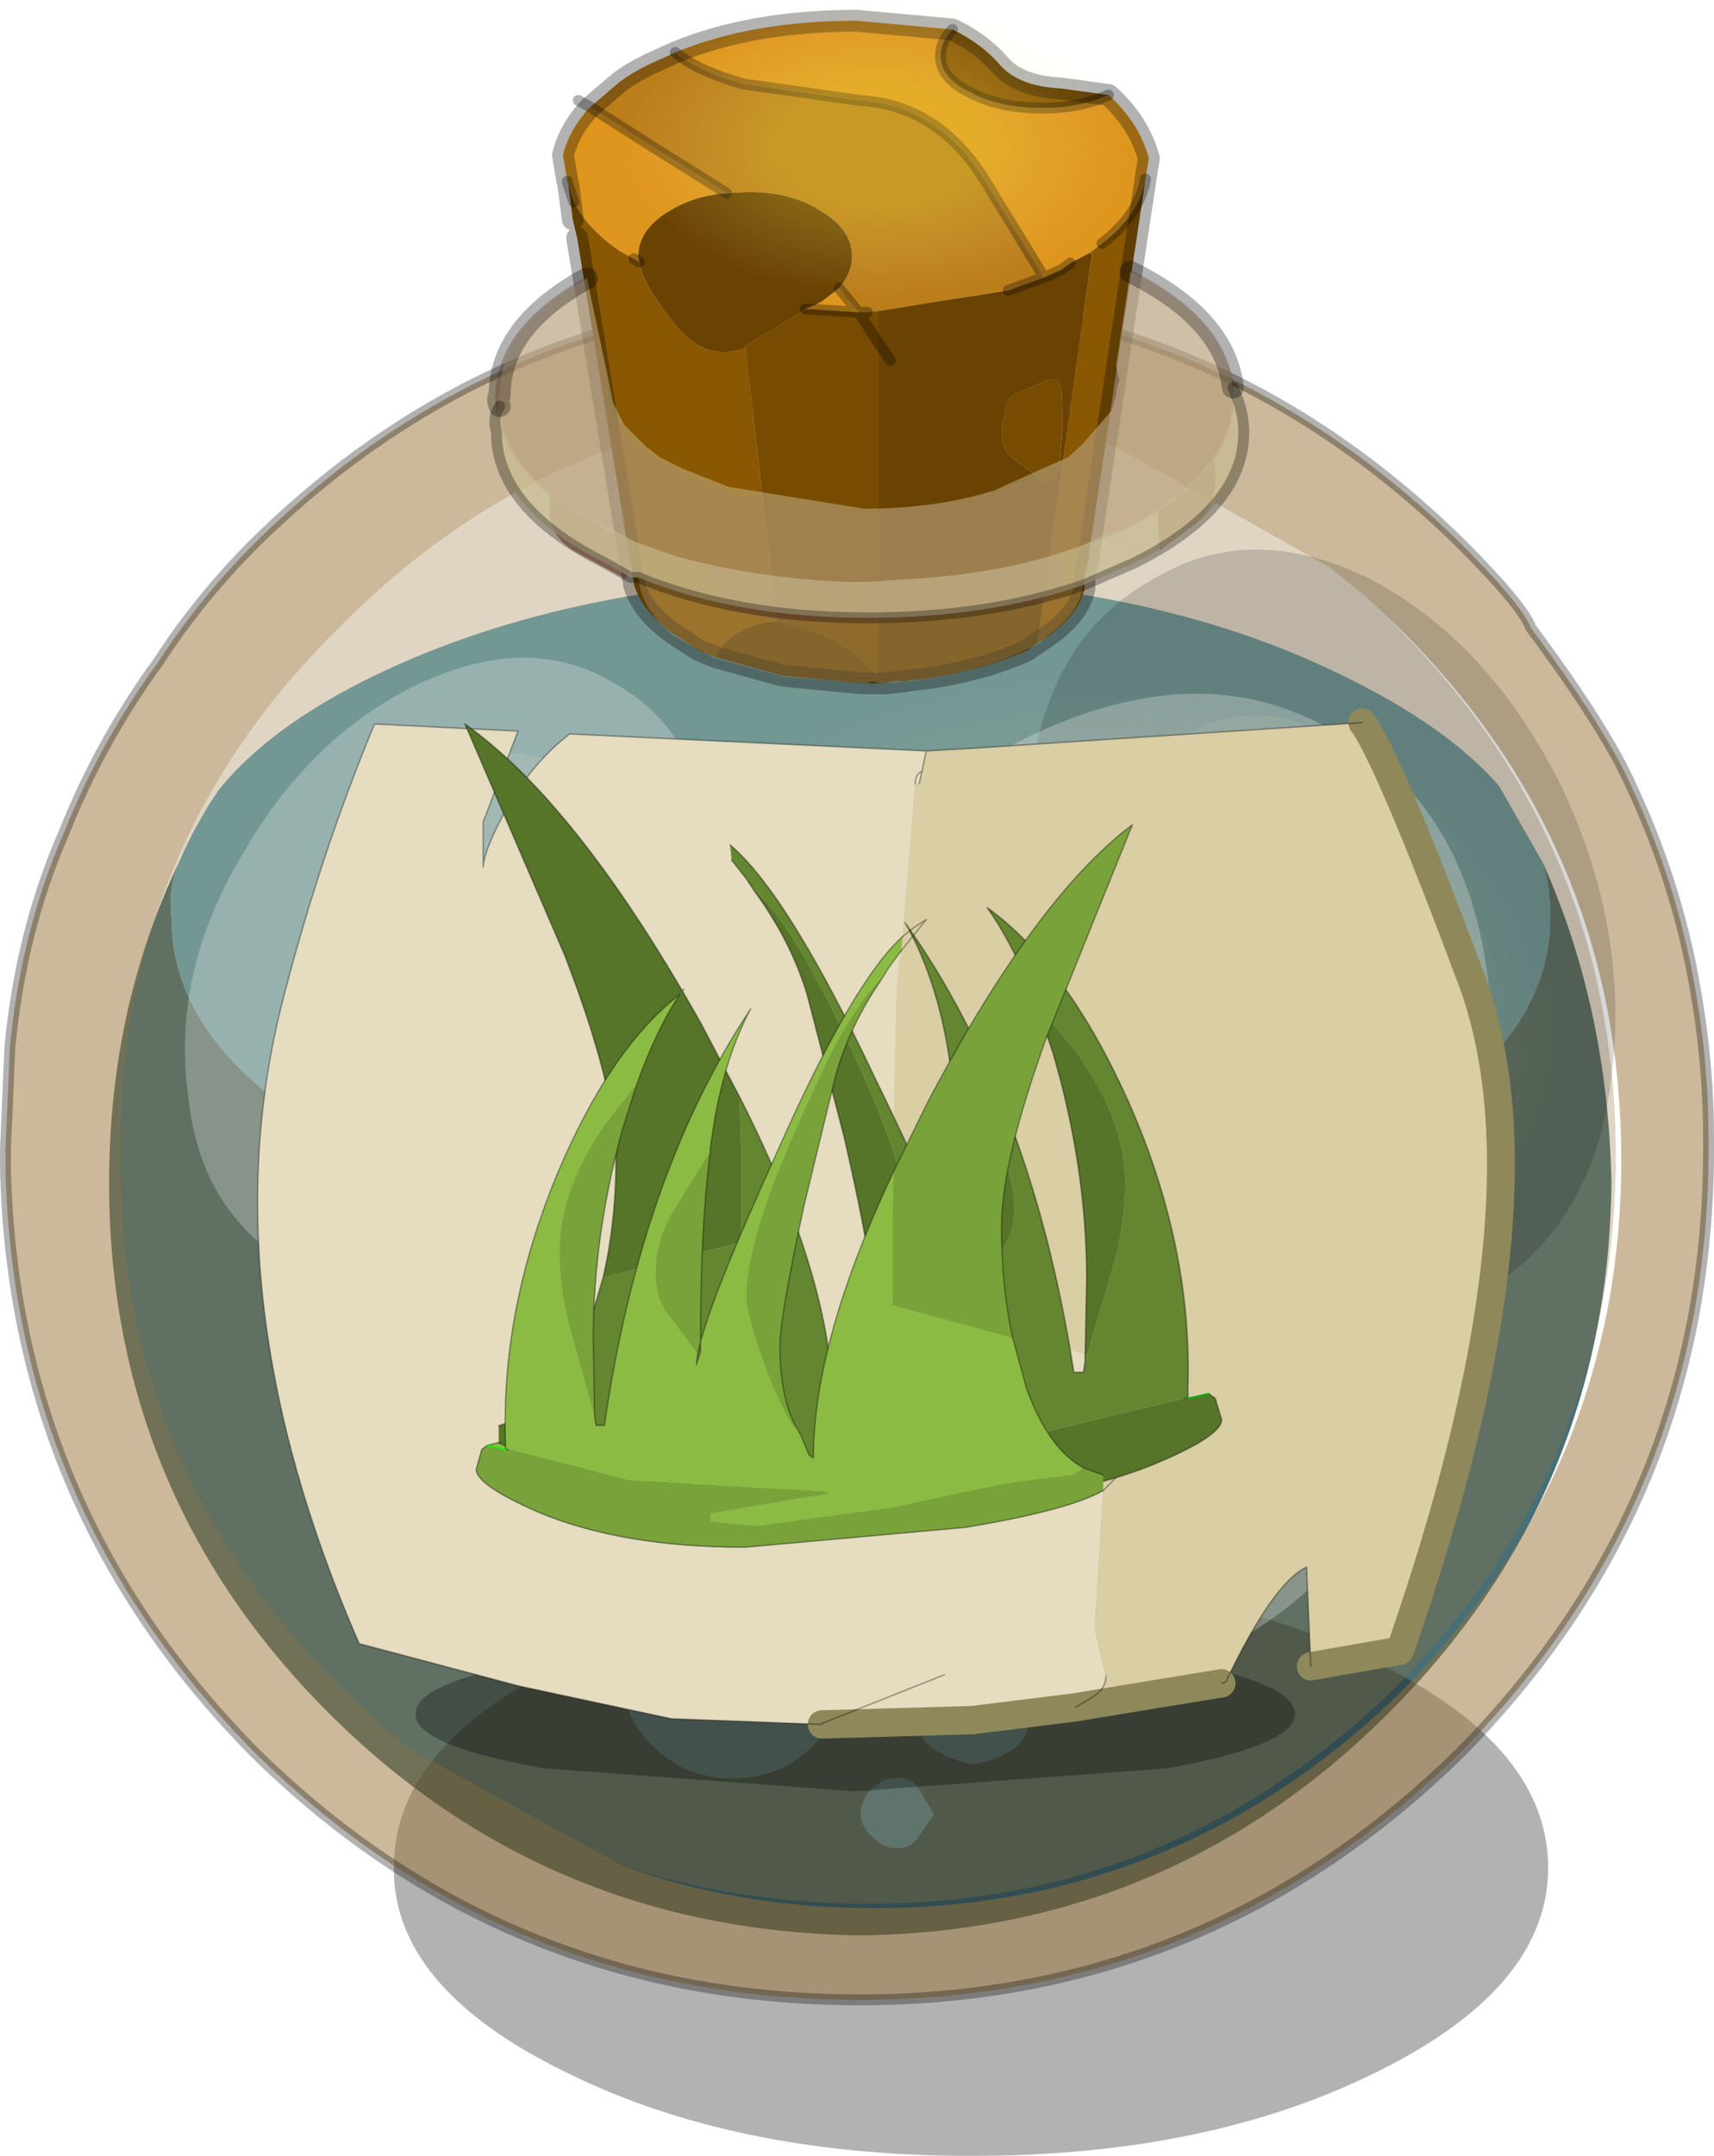 <?xml version="1.0"?>
<svg xmlns="http://www.w3.org/2000/svg" xmlns:xlink="http://www.w3.org/1999/xlink" width="78.55px" height="98.75px"><g transform="matrix(1, 0, 0, 1, -193, -134.05)"><use xlink:href="#object-0" width="68.85" height="62.2" transform="matrix(1, 0, 0, 1, 198, 160.5)"/><use xlink:href="#object-1" width="52.9" height="26.45" transform="matrix(1, 0, 0, 1, 211.05, 206.35)" filter="url(#filter-object-1)"/><use xlink:href="#object-3" width="78.55" height="91.4" transform="matrix(1, 0, 0, 1, 193, 134.5)"/><use xlink:href="#object-4" width="354" height="177" transform="matrix(0.123, 0, 0, 0.183, 221.3, 165.05)" style="mix-blend-mode: lighten"/><use xlink:href="#object-6" width="354" height="177" transform="matrix(0.064, 0, 0, 0.076, 221.9, 134.05)" style="mix-blend-mode: lighten"/><use xlink:href="#object-8" width="354" height="177" transform="matrix(0.021, 0, 0, 0.054, 245.65, 176)" style="mix-blend-mode: lighten"/><use xlink:href="#object-10" width="45.1" height="36.35" transform="matrix(1.277, 0, 0, 1.298, 204.8, 166.5)" style="mix-blend-mode: hard-light"/></g><defs><g transform="matrix(1, 0, 0, 1, -198, -160.5)" id="object-0"><path fill-rule="evenodd" fill="#63a6ba" stroke="none" d="M245.3 173.2Q245.5 174.7 246.65 175.2L247.65 175.55L250.3 175.9Q252.5 175.9 254.15 175.2Q255.85 174.55 255.85 172.2Q255.85 170.05 254.35 168.35Q252.65 166.85 250.5 166.85Q248.3 166.85 246.65 168.35Q245.15 170.05 245.15 172.2L245.3 173.2M201.2 173.55Q202 171.7 203.05 170.2Q205.35 167.35 210.05 165.05Q219.4 160.5 232.45 160.5Q245.5 160.5 254.65 165.05Q259.35 167.35 261.7 170.05L263.7 173.55Q264.05 174.7 264.05 176.05Q264.05 182.6 254.65 187.1Q245.5 191.6 232.45 191.6Q219.4 191.6 210.05 187.1Q200.85 182.6 200.85 176.05Q200.7 174.7 201.2 173.55M215.4 168.55Q212.2 168.35 210.05 170.55Q207.85 172.9 207.85 176.05Q207.85 179.05 209.9 180.25Q211.9 181.05 215.05 181.05Q218.25 181.05 220.55 180.25L221.4 179.75Q222.9 178.4 222.9 176.05Q222.9 173.9 222.1 172.4L220.75 170.55Q218.55 168.35 215.4 168.55M222.1 207.8Q222.1 207.65 222.25 207.65Q222.4 207.15 222.9 206.65Q224.4 205.15 226.6 205.15Q228.75 205.15 230.25 206.65Q231.75 208.15 231.75 210.15L231.75 210.3Q231.75 212.5 230.25 214Q228.75 215.5 226.6 215.5Q224.4 215.5 222.9 214Q221.4 212.5 221.4 210.3Q221.4 208.8 222.1 207.8M232.95 216Q233.45 215.5 234.1 215.5Q234.8 215.5 235.1 216L235.8 217.15L235.1 218.15Q234.8 218.7 234.1 218.7Q233.45 218.7 232.95 218.15Q232.45 217.65 232.45 217.15Q232.45 216.5 232.95 216M240.45 212Q240.3 213.15 239.65 214Q238.8 214.65 237.6 214.85Q236.45 214.65 235.6 214Q234.95 213.35 234.95 212.65L234.8 212Q234.8 210.8 235.6 210Q236.45 209.15 237.6 209.3Q237.8 209.15 237.95 209.3Q238.95 209.3 239.65 210Q240.3 210.8 240.45 212"/><path fill-rule="evenodd" fill="#79b3c4" stroke="none" d="M245.3 173.2L245.15 172.2Q245.15 170.05 246.65 168.35Q248.3 166.85 250.5 166.85Q252.65 166.85 254.35 168.35Q255.85 170.05 255.85 172.2Q255.85 174.55 254.15 175.2Q252.5 175.9 250.3 175.9L247.65 175.55L246.65 175.2Q245.5 174.7 245.3 173.2M215.4 168.55Q218.55 168.35 220.75 170.55L222.1 172.4Q222.9 173.9 222.9 176.05Q222.9 178.4 221.4 179.75L220.55 180.25Q218.25 181.05 215.05 181.05Q211.9 181.05 209.9 180.25Q207.85 179.05 207.85 176.05Q207.85 172.9 210.05 170.55Q212.2 168.35 215.4 168.55"/><path fill-rule="evenodd" fill="#476f75" stroke="none" d="M263.7 173.55Q266.7 180.25 266.85 188.25Q266.7 202.45 256.65 212.5Q246.65 222.5 232.45 222.7Q218.05 222.5 208.05 212.5Q198 202.45 198 188.25Q198 180.25 201.2 173.55Q200.7 174.7 200.85 176.05Q200.85 182.6 210.05 187.1Q219.4 191.6 232.45 191.6Q245.5 191.6 254.65 187.1Q264.05 182.6 264.05 176.05Q264.05 174.7 263.7 173.55M222.1 207.8Q221.4 208.8 221.4 210.3Q221.4 212.5 222.9 214Q224.4 215.5 226.6 215.5Q228.75 215.5 230.25 214Q231.75 212.5 231.75 210.3L231.75 210.15Q231.75 208.15 230.25 206.65Q228.75 205.15 226.6 205.15Q224.4 205.15 222.9 206.65Q222.4 207.15 222.25 207.65L222.1 207.5L222.1 207.8M232.95 216Q232.45 216.5 232.45 217.15Q232.45 217.65 232.95 218.15Q233.45 218.7 234.1 218.7Q234.8 218.7 235.1 218.15L235.8 217.15L235.1 216Q234.8 215.5 234.1 215.5Q233.45 215.5 232.95 216M240.45 212Q240.3 210.8 239.65 210Q238.95 209.3 237.95 209.3Q237.8 209.15 237.6 209.3Q236.45 209.15 235.6 210Q234.8 210.8 234.8 212L234.95 212.65Q234.95 213.35 235.6 214Q236.45 214.65 237.6 214.85Q238.8 214.65 239.65 214Q240.3 213.15 240.45 212"/></g><g transform="matrix(1, 0, 0, 1, 0, 0)" id="object-1"><use xlink:href="#object-2" width="52.9" height="26.45" transform="matrix(1, 0, 0, 1, 0, 0)"/></g><g transform="matrix(1, 0, 0, 1, 0, 0)" id="object-2"><path fill-rule="evenodd" fill="#000000" fill-opacity="0.302" stroke="none" d="M52.9 13.25Q52.9 18.7 45.15 22.55Q37.4 26.45 26.45 26.45Q15.5 26.45 7.75 22.55Q-0.05 18.7 0 13.25Q-0.05 7.75 7.75 3.9Q15.5 0 26.45 0Q37.4 0 45.15 3.9Q52.9 7.75 52.9 13.25"/></g><g transform="matrix(1, 0, 0, 1, -193, -134.5)" id="object-3"><path fill-rule="evenodd" fill="#997539" fill-opacity="0.502" stroke="none" d="M200.3 164.3Q202.15 161.45 204.65 158.95Q216.15 147.6 232.4 147.6Q248.4 147.6 259.95 158.95Q262.8 161.8 263.15 162.8Q266.65 167.5 267.8 170.15Q270 174.85 270.8 180Q271.3 183.05 271.3 186.2L271.3 186.7Q271.3 202.75 259.95 214.3Q248.4 225.65 232.4 225.65Q216.15 225.65 204.65 214.3Q193.6 203.1 193.25 187.55L193.25 186.7L193.45 182.05Q193.95 176.7 195.95 172.15Q197.6 168 200.3 164.3M255.55 161.35L253.95 160.05L244.2 154.55Q238.85 152.6 232.8 152.6Q218.6 152.6 208.55 162.8Q198.35 172.8 198.55 187Q198.35 201.05 208.55 211.25L210.25 212.85L211.7 214.1L221.5 219.5Q226.85 221.45 233.05 221.45Q247.1 221.45 257.3 211.45Q267.3 201.25 267.3 187.2Q267.3 173 257.3 163L255.55 161.35"/><path fill-rule="evenodd" fill="#997539" fill-opacity="0.302" stroke="none" d="M221.5 219.5L211.7 214.1L210.25 212.85L208.55 211.25Q198.35 201.05 198.55 187Q198.35 172.8 208.55 162.8Q218.6 152.6 232.8 152.6Q238.85 152.6 244.2 154.55L253.95 160.05L255.55 161.35L257.05 162.8Q267.05 172.8 267.05 187Q267.05 201.05 257.05 211.25Q246.85 221.25 232.8 221.25Q226.8 221.25 221.5 219.5"/><path fill="none" stroke="#000000" stroke-opacity="0.302" stroke-width="0.5" stroke-linecap="round" stroke-linejoin="round" d="M200.3 164.3Q197.6 168 195.95 172.15Q193.95 176.7 193.45 182.05L193.25 186.7L193.25 187.55Q193.6 203.1 204.65 214.3Q216.15 225.65 232.4 225.65Q248.4 225.65 259.95 214.3Q271.3 202.75 271.3 186.7L271.3 186.2Q271.3 183.05 270.8 180Q270 174.85 267.8 170.15Q266.65 167.5 263.15 162.8Q262.8 161.8 259.95 158.95Q248.4 147.6 232.4 147.6Q216.15 147.6 204.65 158.95Q202.15 161.45 200.3 164.3"/><path fill-rule="evenodd" fill="#de961e" stroke="none" d="M236.65 135.4Q236.1 135.95 236.1 136.6Q236.1 137.65 237.5 138.3Q238.8 139 240.8 139Q242.5 139 243.8 138.4Q245.2 139.65 245.65 141.3L245.5 142.25Q245.2 143.9 243.5 145.2L243.05 145.55L242.9 145.65L242.05 146.1L241.65 146.4L240.85 146.75L238.1 142.25Q235.95 138.85 232.4 138.65L227.1 137.9Q224.95 137.3 223.95 136.45Q227.45 135 232.25 135L236.65 135.4M220.05 138.95L222.95 140.8L226.3 142.9Q224.85 143 223.7 143.7Q222.25 144.55 222.25 145.8L222.3 146.05L222.05 145.9L221.4 145.55Q219.9 144.5 219.3 143.3L219.05 142.55L219 142.35L218.8 141.15Q219.1 139.95 220.05 138.95M231.45 147.25L232.35 148.35L232.25 148.35L229.95 148.2L229.9 148.2L230.4 148L230.5 147.95L230.55 147.9L230.6 147.9L231.45 147.25"/><path fill-rule="evenodd" fill="#8a5702" stroke="none" d="M243.8 138.4Q242.5 139 240.8 139Q238.8 139 237.5 138.3Q236.1 137.65 236.1 136.6Q236.1 135.95 236.65 135.4Q238 136.05 238.85 137.05Q239.7 138 241.6 138.1L243.8 138.4M242.9 145.65L243.05 145.55L243.5 145.2Q245.2 143.9 245.5 142.25L242.95 159.1L242.9 159.6L242.7 160.45L242.7 161Q242.45 162.2 241 163.2L240.55 163.5L243.05 145.65L242.9 145.65M222.3 146.05Q222.45 147.1 223.9 148.85Q225.3 150.65 227.1 150L227.15 149.9L228.6 162.5L228.55 162.5Q227.5 162.6 226.7 163.1Q226.05 163.55 225.8 164.15L225.05 163.85L223.9 163.1Q222.4 162.05 222.05 160.8L222.05 160.75L222 160.5L219.45 144.95L219.25 144.1L219.05 142.55L219.3 143.3Q219.9 144.5 221.4 145.55L222.05 145.9L222.3 146.05"/><path fill-rule="evenodd" fill="#bb7e1a" stroke="none" d="M223.95 136.45Q224.95 137.3 227.1 137.9L232.4 138.65Q235.95 138.85 238.1 142.25L240.85 146.75L239.2 147.35L233.25 148.3L232.75 148.35L232.35 148.35L231.45 147.25Q232.05 146.55 232.05 145.8Q232.05 144.55 230.6 143.7Q229.2 142.8 227.15 142.85L226.3 142.9L222.95 140.8L220.05 138.95L221.4 137.8Q222 137.35 222.85 136.95L223.95 136.45"/><path fill-rule="evenodd" fill="#6a4302" stroke="none" d="M240.85 146.75L241.65 146.4L242.05 146.1L242.9 145.65L243.05 145.65L240.55 163.5L240.05 163.85Q237.95 164.8 235.25 165.15L234.75 165.2L234.5 165.25L233.9 165.25L233.6 165.35L233.25 165.35L232.7 165.35L232.5 165.35L228.85 165L225.8 164.15Q226.05 163.55 226.7 163.1Q227.5 162.6 228.55 162.5L228.6 162.5L230.1 162.9Q232 163.55 233.25 165.05L233.25 149.75L233.25 148.3L239.2 147.35L240.85 146.75M226.3 142.9L227.15 142.85Q229.2 142.8 230.6 143.7Q232.05 144.55 232.05 145.8Q232.05 146.55 231.45 147.25L230.6 147.9L230.55 147.9L230.5 147.95L230.4 148L229.9 148.2L229.95 148.2L227.15 149.9L227.1 150Q225.3 150.65 223.9 148.85Q222.45 147.1 222.3 146.05L222.25 145.8Q222.25 144.55 223.7 143.7Q224.85 143 226.3 142.9M239 153.25Q238.7 154.35 239.35 155L240.7 156Q241.25 156.3 241.55 155.4L241.7 153.55L241.65 152Q241.55 151.15 240.8 151.55L239.65 152.05Q239.1 152.15 239 153.25M233.8 150.55L233.25 149.75L233.8 150.55"/><path fill-rule="evenodd" fill="#774b02" stroke="none" d="M232.35 148.35L232.75 148.35L233.25 148.3L233.25 149.75L232.9 149.2L232.35 148.35L232.9 149.2L233.25 149.75L233.25 165.05Q232 163.55 230.1 162.9L228.6 162.5L227.15 149.9L229.95 148.2L232.25 148.35L232.35 148.35M239 153.25Q239.1 152.15 239.65 152.05L240.8 151.55Q241.55 151.15 241.65 152L241.7 153.55L241.55 155.4Q241.25 156.3 240.7 156L239.35 155Q238.7 154.35 239 153.25"/><path fill="none" stroke="#000000" stroke-opacity="0.302" stroke-width="0.5" stroke-linecap="round" stroke-linejoin="round" d="M243.8 138.4Q242.5 139 240.8 139Q238.8 139 237.5 138.3Q236.1 137.65 236.1 136.6Q236.1 135.95 236.65 135.4M223.95 136.45Q224.95 137.3 227.1 137.9L232.4 138.65Q235.95 138.85 238.1 142.25L240.85 146.75L241.65 146.4L242.05 146.1M243.5 145.2Q245.2 143.9 245.5 142.25M220.05 138.95L219.5 138.65M220.05 138.95L222.95 140.8L226.3 142.9M231.45 147.25L232.35 148.35L232.75 148.35M239.2 147.35L240.85 146.75M229.95 148.2L229.9 148.2M222.3 146.05L222.05 145.9M219.3 143.3L219.05 142.55L219 142.35M232.35 148.35L232.9 149.2L233.25 149.75L233.8 150.55M232.35 148.35L232.25 148.35L229.95 148.2"/><path fill="none" stroke="#000000" stroke-opacity="0.302" stroke-width="1" stroke-linecap="round" stroke-linejoin="round" d="M236.65 135.4L232.25 135Q227.45 135 223.95 136.45L222.85 136.95Q222 137.35 221.4 137.8L220.05 138.95Q219.1 139.95 218.8 141.15L219 142.35M245.5 142.25L245.65 141.3Q245.2 139.65 243.8 138.4L241.6 138.1Q239.7 138 238.85 137.05Q238 136.05 236.65 135.4M219.05 142.55L219.25 144.1M219.45 144.95L222 160.5M222.05 160.75L222.05 160.8Q222.4 162.05 223.9 163.1L225.05 163.85L225.8 164.15L228.85 165L232.5 165.35L232.7 165.35L233.25 165.35L233.6 165.35L234.5 165.25L234.75 165.2L235.25 165.15Q237.95 164.8 240.05 163.85L240.55 163.5L241 163.2Q242.45 162.2 242.7 161L242.7 160.45L242.9 159.6L242.95 159.1L245.5 142.25"/><path fill-rule="evenodd" fill="#ffffff" fill-opacity="0.251" stroke="none" d="M201.6 184.05Q200.9 178.55 204.1 173.2Q207.25 167.7 212.25 165.35Q217.3 163 221.15 165.35Q225.15 167.5 225.65 173.2Q226.15 178.85 223.8 185.05Q221.45 191.25 215.95 192.9Q210.6 194.4 206.4 192.05Q202.1 189.55 201.6 184.05"/><path fill-rule="evenodd" fill="#000000" fill-opacity="0.153" stroke="none" d="M245.65 160.7Q250.15 157.85 255.65 160.5Q261.2 163.35 264.55 170.05Q267.7 176.7 266.85 183.4Q266.05 190.1 261.2 193.1Q256.35 196.1 250.3 194.25Q244.15 192.25 241.8 184.75Q239.3 177.05 240.15 170.2Q240.95 163.35 245.65 160.7"/><path fill-rule="evenodd" fill="#813925" fill-opacity="0.502" stroke="none" d="M248.65 155.05L248.7 156.05Q248.7 157.1 247.95 157.9L246.15 159.25L246.05 157.5L246.15 157.45Q247.8 156.3 248.65 155.05M241.6 159.5Q242.3 161.35 240.55 161.6L236.65 162.2L236.15 162.25L233.05 162.5L228.7 162.45L226.35 161.95Q226.05 161.85 225.85 160.95L225.5 159.95Q228.8 160.75 232.65 160.75L236.3 160.55L241.6 159.5M222 158.85Q222.05 160.05 221.65 160.55L219.25 159.25Q218.2 158.55 218.2 157.55L218.2 156.75L220.7 158.3L221.85 158.8L222 158.85"/><path fill-rule="evenodd" fill="#813a26" fill-opacity="0.302" stroke="none" d="M246.05 157.5L244.6 158.3L241.65 159.45L241.6 159.5L236.3 160.55L232.65 160.75Q228.8 160.75 225.5 159.95L225.05 159.9L222 158.85L221.85 158.8L220.7 158.3L218.2 156.75Q215.7 154.75 215.7 152.25Q215.7 149.05 219.85 146.75L220.8 151.3L220.8 151.6L220.95 152.6Q221.45 154.35 224.2 155.75Q227.6 157.45 232.45 157.45L236.5 157.1Q238.8 156.65 240.7 155.75Q243.7 154.15 244 152.05L244.1 151.8L244.8 146.4Q249.55 148.8 249.55 152.25Q249.55 153.65 248.8 154.95L248.65 155.05Q247.8 156.3 246.15 157.45L246.05 157.5"/><path fill-rule="evenodd" fill="#c7bb92" fill-opacity="0.502" stroke="none" d="M219.9 146.8L220.9 151.5L221.1 152.5L221.6 153.5L222.6 154.5L223.25 155L224.25 155.5L226.4 156.35L232.6 157.35Q235.95 157.35 238.6 156.5L240.8 155.5L241.95 155L242.65 154.35L243.95 152.85L244.15 152.15Q244.15 151.8 244.3 151.5L244.15 150.8L244.8 146.5Q249.15 148.65 249.5 151.8L249.5 152.15Q249.5 155.65 244.65 158.15L243.45 158.65L242.65 159Q239.45 160.2 235.6 160.5L232.75 160.7L231.75 160.7Q227.45 160.5 223.9 159.5L222.1 158.85L221.4 158.5L220.75 158.15L218.9 157.15Q216.05 155.15 215.9 152.65Q215.75 152.3 215.9 152.15Q215.9 149 219.9 146.8"/><path fill-rule="evenodd" fill="#c7bb92" fill-opacity="0.8" stroke="none" d="M249.5 151.8Q250 152.85 250 153.85Q250 157.35 244.95 159.85L242.65 160.85Q238.3 162.35 232.75 162.35Q226.75 162.35 222.25 160.5L221.9 160.5L220.75 159.85Q215.75 157.35 215.75 153.85Q215.55 153.15 215.9 152.65Q216.05 155.15 218.9 157.15L220.75 158.15L221.4 158.5L222.1 158.85L223.9 159.5Q227.45 160.5 231.75 160.7L232.75 160.7L235.6 160.5Q239.45 160.2 242.65 159L243.45 158.65L244.65 158.15Q249.5 155.65 249.5 152.15L249.5 151.8"/><path fill-rule="evenodd" fill="#c4b58f" fill-opacity="0.302" stroke="none" d="M242.65 160.85Q242.45 162.2 240.95 163.2L240.65 163.5L239.95 163.85Q237.45 165.05 233.6 165.35L233.3 165.35Q232.95 165.2 232.75 165.35L232.6 165.35L228.95 165.05L225.75 164.2L225.1 163.85L223.9 163.2Q222.4 162 222.25 160.5Q226.75 162.35 232.75 162.35Q238.3 162.35 242.65 160.85"/><path fill="none" stroke="#000000" stroke-opacity="0.302" stroke-width="1" stroke-linecap="round" stroke-linejoin="round" d="M244.8 146.5Q249.15 148.65 249.5 151.8M215.9 152.65Q215.75 152.3 215.9 152.15Q215.9 149 219.9 146.8"/><path fill="none" stroke="#000000" stroke-opacity="0.302" stroke-width="0.5" stroke-linecap="round" stroke-linejoin="round" d="M249.5 151.8Q250 152.85 250 153.85Q250 157.35 244.95 159.85L242.65 160.85Q238.3 162.35 232.75 162.35Q226.75 162.35 222.25 160.5L221.9 160.5L220.75 159.85Q215.75 157.35 215.75 153.85Q215.55 153.15 215.9 152.65"/><path fill-rule="evenodd" fill="#000000" fill-opacity="0.302" stroke="none" d="M252.35 212.55Q252.35 214 246.45 215.05L232.2 216.1L217.95 215.05Q212 214 212.05 212.55Q212 211.1 217.95 210.05L232.2 209L246.45 210.05Q252.35 211.1 252.35 212.55"/><path fill-rule="evenodd" fill="#ffffff" fill-opacity="0.251" stroke="none" d="M223.8 196.85Q222.75 188.25 227.7 179.9Q232.65 171.3 240.45 167.65Q248.3 164 254.3 167.65Q260.55 171.05 261.3 179.9Q262.1 188.75 258.45 198.4Q254.8 208.05 246.2 210.65Q237.85 213 231.35 209.35Q224.55 205.45 223.8 196.85"/></g><g transform="matrix(1, 0, 0, 1, 177, 88.5)" id="object-4"><use xlink:href="#object-5" width="354" height="177" transform="matrix(1, 0, 0, 1, -177, -88.5)"/></g><g transform="matrix(1, 0, 0, 1, 177, 88.5)" id="object-5"><path fill-rule="evenodd" fill="url(#gradient-R12e44345d9629b1cfbcbd3a737cf760c)" stroke="none" d="M125.15 -62.6Q177 -36.65 177 0Q177 36.65 125.15 62.55Q73.3 88.5 0 88.5Q-73.3 88.5 -125.15 62.55Q-177 36.65 -177 0Q-177 -36.65 -125.15 -62.6Q-73.3 -88.5 0 -88.5Q73.3 -88.5 125.15 -62.6"/></g><radialGradient gradientTransform="matrix(0.219, 0, 0, 0.11, 0, 0)" gradientUnits="userSpaceOnUse" spreadMethod="pad" id="gradient-R12e44345d9629b1cfbcbd3a737cf760c" cx="0" cy="0" r="819.2"><stop offset="0.408" stop-color="#ffff50" stop-opacity="0.141"/><stop offset="1" stop-color="#fff1ba" stop-opacity="0"/></radialGradient><g transform="matrix(1, 0, 0, 1, 177, 88.5)" id="object-6"><use xlink:href="#object-7" width="354" height="177" transform="matrix(1, 0, 0, 1, -177, -88.5)"/></g><g transform="matrix(1, 0, 0, 1, 177, 88.5)" id="object-7"><path fill-rule="evenodd" fill="url(#gradient-R88380833624ddaec911bf9ada2ca6b45)" stroke="none" d="M125.15 -62.6Q177 -36.65 177 0Q177 36.65 125.15 62.55Q73.3 88.5 0 88.5Q-73.3 88.5 -125.15 62.55Q-177 36.65 -177 0Q-177 -36.65 -125.15 -62.6Q-73.3 -88.5 0 -88.5Q73.3 -88.5 125.15 -62.6"/></g><radialGradient gradientTransform="matrix(0.219, 0, 0, 0.11, 0, 0)" gradientUnits="userSpaceOnUse" spreadMethod="pad" id="gradient-R88380833624ddaec911bf9ada2ca6b45" cx="0" cy="0" r="819.2"><stop offset="0.408" stop-color="#ffff50" stop-opacity="0.208"/><stop offset="1" stop-color="#fff1ba" stop-opacity="0"/></radialGradient><g transform="matrix(1, 0, 0, 1, 177, 88.5)" id="object-8"><use xlink:href="#object-9" width="354" height="177" transform="matrix(1, 0, 0, 1, -177, -88.5)"/></g><g transform="matrix(1, 0, 0, 1, 177, 88.5)" id="object-9"><path fill-rule="evenodd" fill="url(#gradient-R88380833624ddaec911bf9ada2ca6b45)" stroke="none" d="M125.15 -62.6Q177 -36.65 177 0Q177 36.65 125.15 62.55Q73.3 88.5 0 88.5Q-73.3 88.5 -125.15 62.55Q-177 36.65 -177 0Q-177 -36.65 -125.15 -62.6Q-73.3 -88.5 0 -88.5Q73.3 -88.5 125.15 -62.6"/></g><radialGradient gradientTransform="matrix(0.219, 0, 0, 0.11, 0, 0)" gradientUnits="userSpaceOnUse" spreadMethod="pad" id="gradient-R88380833624ddaec911bf9ada2ca6b45" cx="0" cy="0" r="819.2"><stop offset="0.408" stop-color="#ffff50" stop-opacity="0.208"/><stop offset="1" stop-color="#fff1ba" stop-opacity="0"/></radialGradient><g transform="matrix(1, 0, 0, 1, 0, 0.5)" id="object-10"><use xlink:href="#object-11" width="45.1" height="36.35" transform="matrix(1, 0, 0, 1, 0, -0.5)"/><use xlink:href="#object-12" width="23.55" height="25.5" transform="matrix(-1.153, 0, 0, 1.079, 34.6, 0.05)"/><use xlink:href="#object-14" width="23.55" height="25.5" transform="matrix(1, 0, 0, 1, 7.85, 3.6)"/></g><g transform="matrix(1, 0, 0, 1, 0, 0.5)" id="object-11"><path fill-rule="evenodd" fill="#dacea5" stroke="none" d="M39.65 0Q40.6 1.25 43.6 9.15Q46.55 17.1 41 32.75L37.8 33.3L37.65 29.8Q36.45 30.35 34.75 33.85L34.6 33.9L29.95 34.65L29.35 34.75L29.95 34.4Q30.45 34.1 30.45 33.65L30.05 32L30.35 27.1L30.9 26.55L30.35 26.55L30.45 24.75Q30.45 22.6 29.65 22.25L27.1 21.7Q26.7 19.9 26.7 17.8Q26.7 15.5 28.3 11.15L31.4 3.6Q27.9 6.2 24.05 13.4L22.85 15.8L22.85 12.95L22.95 9.2L23.1 8.05L24 6.95L23.6 7.2L23.15 7.55L23.6 2.15L23.75 2.15L23.85 1.7L24 1L25.75 0.9L39.65 0M23.15 7.55L23.6 7.2L24 6.95L23.1 8.05L23.15 7.55M30.35 26.55L30.9 26.55L30.35 27.1L30.35 26.55"/><path fill-rule="evenodd" fill="#e6ddc1" stroke="none" d="M29.35 34.75L25.65 35.2L20.3 35.35L20.3 35.3L24.65 33.6L20.3 35.3L20.25 35.3L20.25 35.35L20.2 35.35L14.85 35.15L9.4 34L3.65 32.5Q-1.9 20 1 9.45Q2.3 4.55 4.2 0.05L9.35 0.3L8.1 3.5L8.1 5.1Q8.15 4.4 9.05 2.85Q9.9 1.4 11.2 0.4L24 1L23.85 1.7Q23.6 1.85 23.6 2.15L23.75 2.15L23.85 1.7Q23.6 1.85 23.6 2.15L23.15 7.55Q21.35 9.15 18.65 15.15Q16.4 20 15.9 21.85Q15.9 17.75 16.25 15.15L16.25 15L16.4 14.05Q16.8 11.75 17.7 10.1Q13.75 15.95 12.45 24.8L12.15 24.8L12.1 24.45L12.05 21.75Q12.05 18.1 13.1 14.35L13.6 12.8Q14.3 10.85 15.15 9.6Q12.65 11.5 10.75 15.95Q8.75 20.7 8.9 25.35L8.25 25.5L8.05 25.65L7.85 26.35Q7.85 26.9 10.05 27.85Q13.05 29.1 17.5 29.1L25.4 28.4Q29.1 27.8 30.35 27.1L30.05 32L30.45 33.65Q30.45 34.1 29.95 34.4L29.35 34.75M23.1 8.05L22.95 9.2L22.85 12.95L22.85 15.8Q19.95 21.8 19.95 25.95L19.8 25.85L19.5 25.15L19.3 24.8Q18.75 23.75 18.75 22Q18.75 21 19.6 17.1Q20.3 14 20.75 12.45Q21.25 10.7 22.4 9.05L22.65 8.65L23.1 8.05M27.1 21.7L29.65 22.25Q30.45 22.6 30.45 24.75L30.35 26.55L29.65 26.3Q28.4 25.65 27.6 23.5L27.1 21.7M15.3 9.4L15.15 9.6L15.3 9.4M15.9 21.85L15.9 22.2L15.75 22.65L15.8 22.25L15.9 21.85"/><path fill-rule="evenodd" fill="#cecbb3" stroke="none" d="M20.3 35.35L20.25 35.35L20.25 35.3L20.3 35.35"/><path fill-rule="evenodd" fill="#8cbb44" stroke="none" d="M8.25 25.5L8.9 25.35L8.9 25.65L8.25 25.5"/><path fill-rule="evenodd" fill="#c5c1a5" stroke="none" d="M20.3 35.35L20.25 35.3L20.3 35.3L20.3 35.35"/><path fill="none" stroke="#8e885b" stroke-width="1" stroke-linecap="round" stroke-linejoin="round" d="M39.65 0Q40.6 1.25 43.6 9.15Q46.55 17.1 41 32.75L37.8 33.3M34.6 33.9L29.95 34.65L29.35 34.75L25.65 35.2L20.3 35.35L20.25 35.35"/><path fill="none" stroke="#000000" stroke-opacity="0.349" stroke-width="0.05" stroke-linecap="round" stroke-linejoin="round" d="M37.8 33.3L37.65 29.8Q36.45 30.35 34.75 33.85L34.6 33.9M20.25 35.35L20.2 35.35L14.85 35.15L9.4 34L3.65 32.5Q-1.9 20 1 9.45Q2.3 4.55 4.2 0.05L9.35 0.3L8.1 3.5L8.1 5.1Q8.15 4.4 9.05 2.85Q9.9 1.4 11.2 0.4L24 1L25.75 0.9L39.65 0M23.15 7.55L23.6 7.2L24 6.95L23.1 8.05M30.35 26.55L30.9 26.55L30.35 27.1M30.45 33.65Q30.45 34.1 29.95 34.4L29.35 34.75M23.85 1.7Q23.6 1.85 23.6 2.15M23.85 1.7L24 1M23.75 2.15L23.85 1.7M8.25 25.5L8.9 25.35M15.15 9.6L15.3 9.4M20.25 35.3L20.25 35.35M24.65 33.6L20.3 35.3L20.25 35.3"/></g><g transform="matrix(1, 0, 0, 1, 0, 0)" id="object-12"><use xlink:href="#object-13" width="23.55" height="25.5" transform="matrix(1, 0, 0, 1, 0, 0)"/></g><g transform="matrix(1, 0, 0, 1, 0, 0)" id="object-13"><path fill-rule="evenodd" fill="#648630" stroke="none" d="M15.3 3.95L15.25 4.45L14.8 5.05L14.55 5.45Q13.45 6.35 11.65 10.35Q9.7 14.65 9.7 16.65Q9.7 17.3 10.45 19.3Q11 20.7 11.45 21.3L11.45 21.2L11.65 21.55L11.95 22.25L12.1 22.35Q12.1 18.2 15 12.2L14.95 13.95L14.95 16.95L19.25 18.1L19.75 19.9Q20.55 22.05 21.8 22.7L21.45 22.95L19.05 23.25L14.95 24.1L10.1 24.75L8.4 24.6L8.4 24.3L12.6 23.6L12.6 23.55L5.5 23.15L1.15 22.05L1.05 22.05L1.05 21.75Q0.9 17.1 2.9 12.35Q4.8 7.9 7.3 6Q6.45 7.25 5.75 9.2L4.65 10.55Q3 12.85 3 15Q3 16.3 3.35 17.65L4.25 20.85L4.3 21.2L4.6 21.2Q5.9 12.35 9.85 6.5Q8.95 8.15 8.55 10.45L8.4 11.4L8.4 11.55L7.2 13.45Q6.45 14.6 6.45 15.85Q6.45 16.6 6.8 17.15L7.95 18.65L7.9 19.05L8.05 18.6L8.05 18.25Q8.55 16.4 10.8 11.55Q13.5 5.55 15.3 3.95"/><path fill-rule="evenodd" fill="#567529" stroke="none" d="M14.55 5.45Q13.4 7.1 12.9 8.85L11.75 13.5Q10.9 17.4 10.9 18.4Q10.9 20.15 11.45 21.2L11.45 21.3Q11 20.7 10.45 19.3Q9.7 17.3 9.7 16.65Q9.7 14.65 11.65 10.35Q13.45 6.35 14.55 5.45M15 12.2L16.2 9.8Q20.05 2.6 23.55 0L20.45 7.55Q18.85 11.9 18.85 14.2Q18.85 16.3 19.25 18.1L14.95 16.95L14.95 13.95L15 12.2M21.8 22.7L22.5 22.95L22.5 23.5Q21.25 24.2 17.55 24.8L9.65 25.5Q5.2 25.5 2.2 24.25Q0 23.3 0 22.75L0.2 22.05L0.4 21.9L1.05 22.05L1.15 22.05L5.5 23.15L12.6 23.55L12.6 23.6L8.4 24.3L8.4 24.6L10.1 24.75L14.95 24.1L19.05 23.25L21.45 22.95L21.8 22.7M5.75 9.2L5.25 10.75Q4.2 14.5 4.2 18.15L4.25 20.85L3.35 17.65Q3 16.3 3 15Q3 12.85 4.65 10.55L5.75 9.2M8.4 11.55Q8.05 14.15 8.05 18.25L7.95 18.65L6.8 17.15Q6.45 16.6 6.45 15.85Q6.45 14.6 7.2 13.45L8.4 11.55"/><path fill="none" stroke="#000000" stroke-opacity="0.349" stroke-width="0.05" stroke-linecap="round" stroke-linejoin="round" d="M15.25 4.45L14.8 5.05L14.55 5.45Q13.4 7.1 12.9 8.85L11.75 13.5Q10.9 17.4 10.9 18.4Q10.9 20.15 11.45 21.2L11.65 21.55L11.95 22.25L12.1 22.35Q12.1 18.2 15 12.2L16.2 9.8Q20.05 2.6 23.55 0L20.45 7.55Q18.85 11.9 18.85 14.2Q18.85 16.3 19.25 18.1L19.75 19.9Q20.55 22.05 21.8 22.7L22.5 22.95M22.5 23.5Q21.25 24.2 17.55 24.8L9.65 25.5Q5.2 25.5 2.2 24.25Q0 23.3 0 22.75L0.2 22.05L0.4 21.9M1.05 22.05L1.05 21.75Q0.9 17.1 2.9 12.35Q4.8 7.9 7.3 6Q6.45 7.25 5.75 9.2L5.25 10.75Q4.2 14.5 4.2 18.15L4.25 20.85L4.3 21.2L4.6 21.2Q5.9 12.35 9.85 6.5Q8.95 8.15 8.55 10.45L8.4 11.4L8.4 11.55Q8.05 14.15 8.05 18.25Q8.55 16.4 10.8 11.55Q13.5 5.55 15.3 3.95M7.95 18.65L8.05 18.25L8.05 18.6L7.9 19.05L7.95 18.65M1.05 22.05L1.15 22.05"/><path fill="none" stroke="#00b700" stroke-width="0.05" stroke-linecap="round" stroke-linejoin="round" d="M0.4 21.9L1.05 22.05"/></g><g transform="matrix(1, 0, 0, 1, 0, 0)" id="object-14"><use xlink:href="#object-15" width="23.55" height="25.5" transform="matrix(1, 0, 0, 1, 0, 0)"/></g><g transform="matrix(1, 0, 0, 1, 0, 0)" id="object-15"><path fill-rule="evenodd" fill="#8cbb44" stroke="none" d="M15.3 3.95L15.25 4.45L14.8 5.05L14.55 5.45Q13.45 6.35 11.65 10.35Q9.7 14.65 9.7 16.65Q9.7 17.3 10.45 19.3Q11 20.7 11.45 21.3L11.45 21.2L11.65 21.55L11.95 22.25L12.1 22.35Q12.1 18.2 15 12.2L14.95 13.95L14.95 16.95L19.25 18.1L19.75 19.9Q20.55 22.05 21.8 22.7L21.45 22.95L19.05 23.25L14.95 24.1L10.1 24.75L8.4 24.6L8.4 24.3L12.6 23.6L12.6 23.55L5.5 23.15L1.15 22.05L1.05 22.05L1.05 21.75Q0.9 17.1 2.9 12.35Q4.8 7.9 7.3 6Q6.45 7.25 5.75 9.2L4.65 10.55Q3 12.85 3 15Q3 16.3 3.35 17.65L4.25 20.85L4.3 21.2L4.6 21.2Q5.9 12.35 9.85 6.5Q8.95 8.15 8.55 10.45L8.4 11.4L8.4 11.55L7.2 13.45Q6.45 14.6 6.45 15.85Q6.45 16.6 6.8 17.15L7.95 18.65L7.9 19.05L8.05 18.6L8.05 18.25Q8.55 16.4 10.8 11.55Q13.5 5.55 15.3 3.95"/><path fill-rule="evenodd" fill="#79a33a" stroke="none" d="M14.55 5.45Q13.4 7.1 12.9 8.85L11.75 13.5Q10.9 17.4 10.9 18.4Q10.9 20.15 11.45 21.2L11.45 21.3Q11 20.7 10.45 19.3Q9.7 17.3 9.7 16.65Q9.7 14.65 11.65 10.35Q13.45 6.35 14.55 5.45M15 12.2L16.2 9.8Q20.05 2.6 23.55 0L20.45 7.55Q18.85 11.9 18.85 14.2Q18.85 16.3 19.25 18.1L14.95 16.95L14.95 13.95L15 12.2M21.8 22.7L22.5 22.95L22.5 23.5Q21.25 24.2 17.55 24.8L9.65 25.5Q5.2 25.5 2.2 24.25Q0 23.3 0 22.75L0.2 22.05L0.4 21.9L1.05 22.05L1.15 22.05L5.5 23.15L12.6 23.55L12.6 23.6L8.4 24.3L8.4 24.6L10.1 24.75L14.95 24.1L19.05 23.25L21.45 22.95L21.8 22.7M5.75 9.2L5.25 10.75Q4.2 14.5 4.2 18.15L4.25 20.85L3.35 17.65Q3 16.3 3 15Q3 12.85 4.65 10.55L5.75 9.2M8.4 11.55Q8.05 14.15 8.05 18.25L7.95 18.65L6.8 17.15Q6.45 16.6 6.45 15.85Q6.45 14.6 7.2 13.45L8.4 11.55"/><path fill="none" stroke="#000000" stroke-opacity="0.349" stroke-width="0.05" stroke-linecap="round" stroke-linejoin="round" d="M15.25 4.45L14.8 5.05L14.55 5.45Q13.4 7.1 12.9 8.85L11.75 13.5Q10.9 17.4 10.9 18.4Q10.9 20.15 11.45 21.2L11.65 21.55L11.95 22.25L12.1 22.35Q12.1 18.2 15 12.2L16.2 9.8Q20.05 2.6 23.55 0L20.45 7.55Q18.85 11.9 18.85 14.2Q18.85 16.3 19.25 18.1L19.75 19.9Q20.55 22.05 21.8 22.7L22.5 22.95M22.5 23.5Q21.25 24.2 17.55 24.8L9.65 25.5Q5.2 25.5 2.2 24.25Q0 23.3 0 22.75L0.2 22.05L0.4 21.9M1.05 22.05L1.05 21.75Q0.9 17.1 2.9 12.35Q4.8 7.9 7.3 6Q6.45 7.25 5.75 9.2L5.25 10.75Q4.2 14.5 4.2 18.15L4.25 20.85L4.3 21.2L4.6 21.2Q5.9 12.35 9.85 6.5Q8.95 8.15 8.55 10.45L8.4 11.4L8.4 11.55Q8.05 14.15 8.05 18.25Q8.55 16.4 10.8 11.55Q13.5 5.55 15.3 3.95M7.95 18.65L8.05 18.25L8.05 18.6L7.9 19.05L7.95 18.65M1.05 22.05L1.15 22.05"/><path fill="none" stroke="#00ff00" stroke-width="0.05" stroke-linecap="round" stroke-linejoin="round" d="M0.4 21.9L1.05 22.05"/></g></defs><filter id="filter-object-1" filterUnits="userSpaceOnUse"><feConvolveMatrix in="SourceGraphic" result="filter1" id="filter1" order="11 11" divisor="121" kernelMatrix="1 1 1 1 1 1 1 1 1 1 1 1 1 1 1 1 1 1 1 1 1 1 1 1 1 1 1 1 1 1 1 1 1 1 1 1 1 1 1 1 1 1 1 1 1 1 1 1 1 1 1 1 1 1 1 1 1 1 1 1 1 1 1 1 1 1 1 1 1 1 1 1 1 1 1 1 1 1 1 1 1 1 1 1 1 1 1 1 1 1 1 1 1 1 1 1 1 1 1 1 1 1 1 1 1 1 1 1 1 1 1 1 1 1 1 1 1 1 1 1 1"/></filter></svg>
